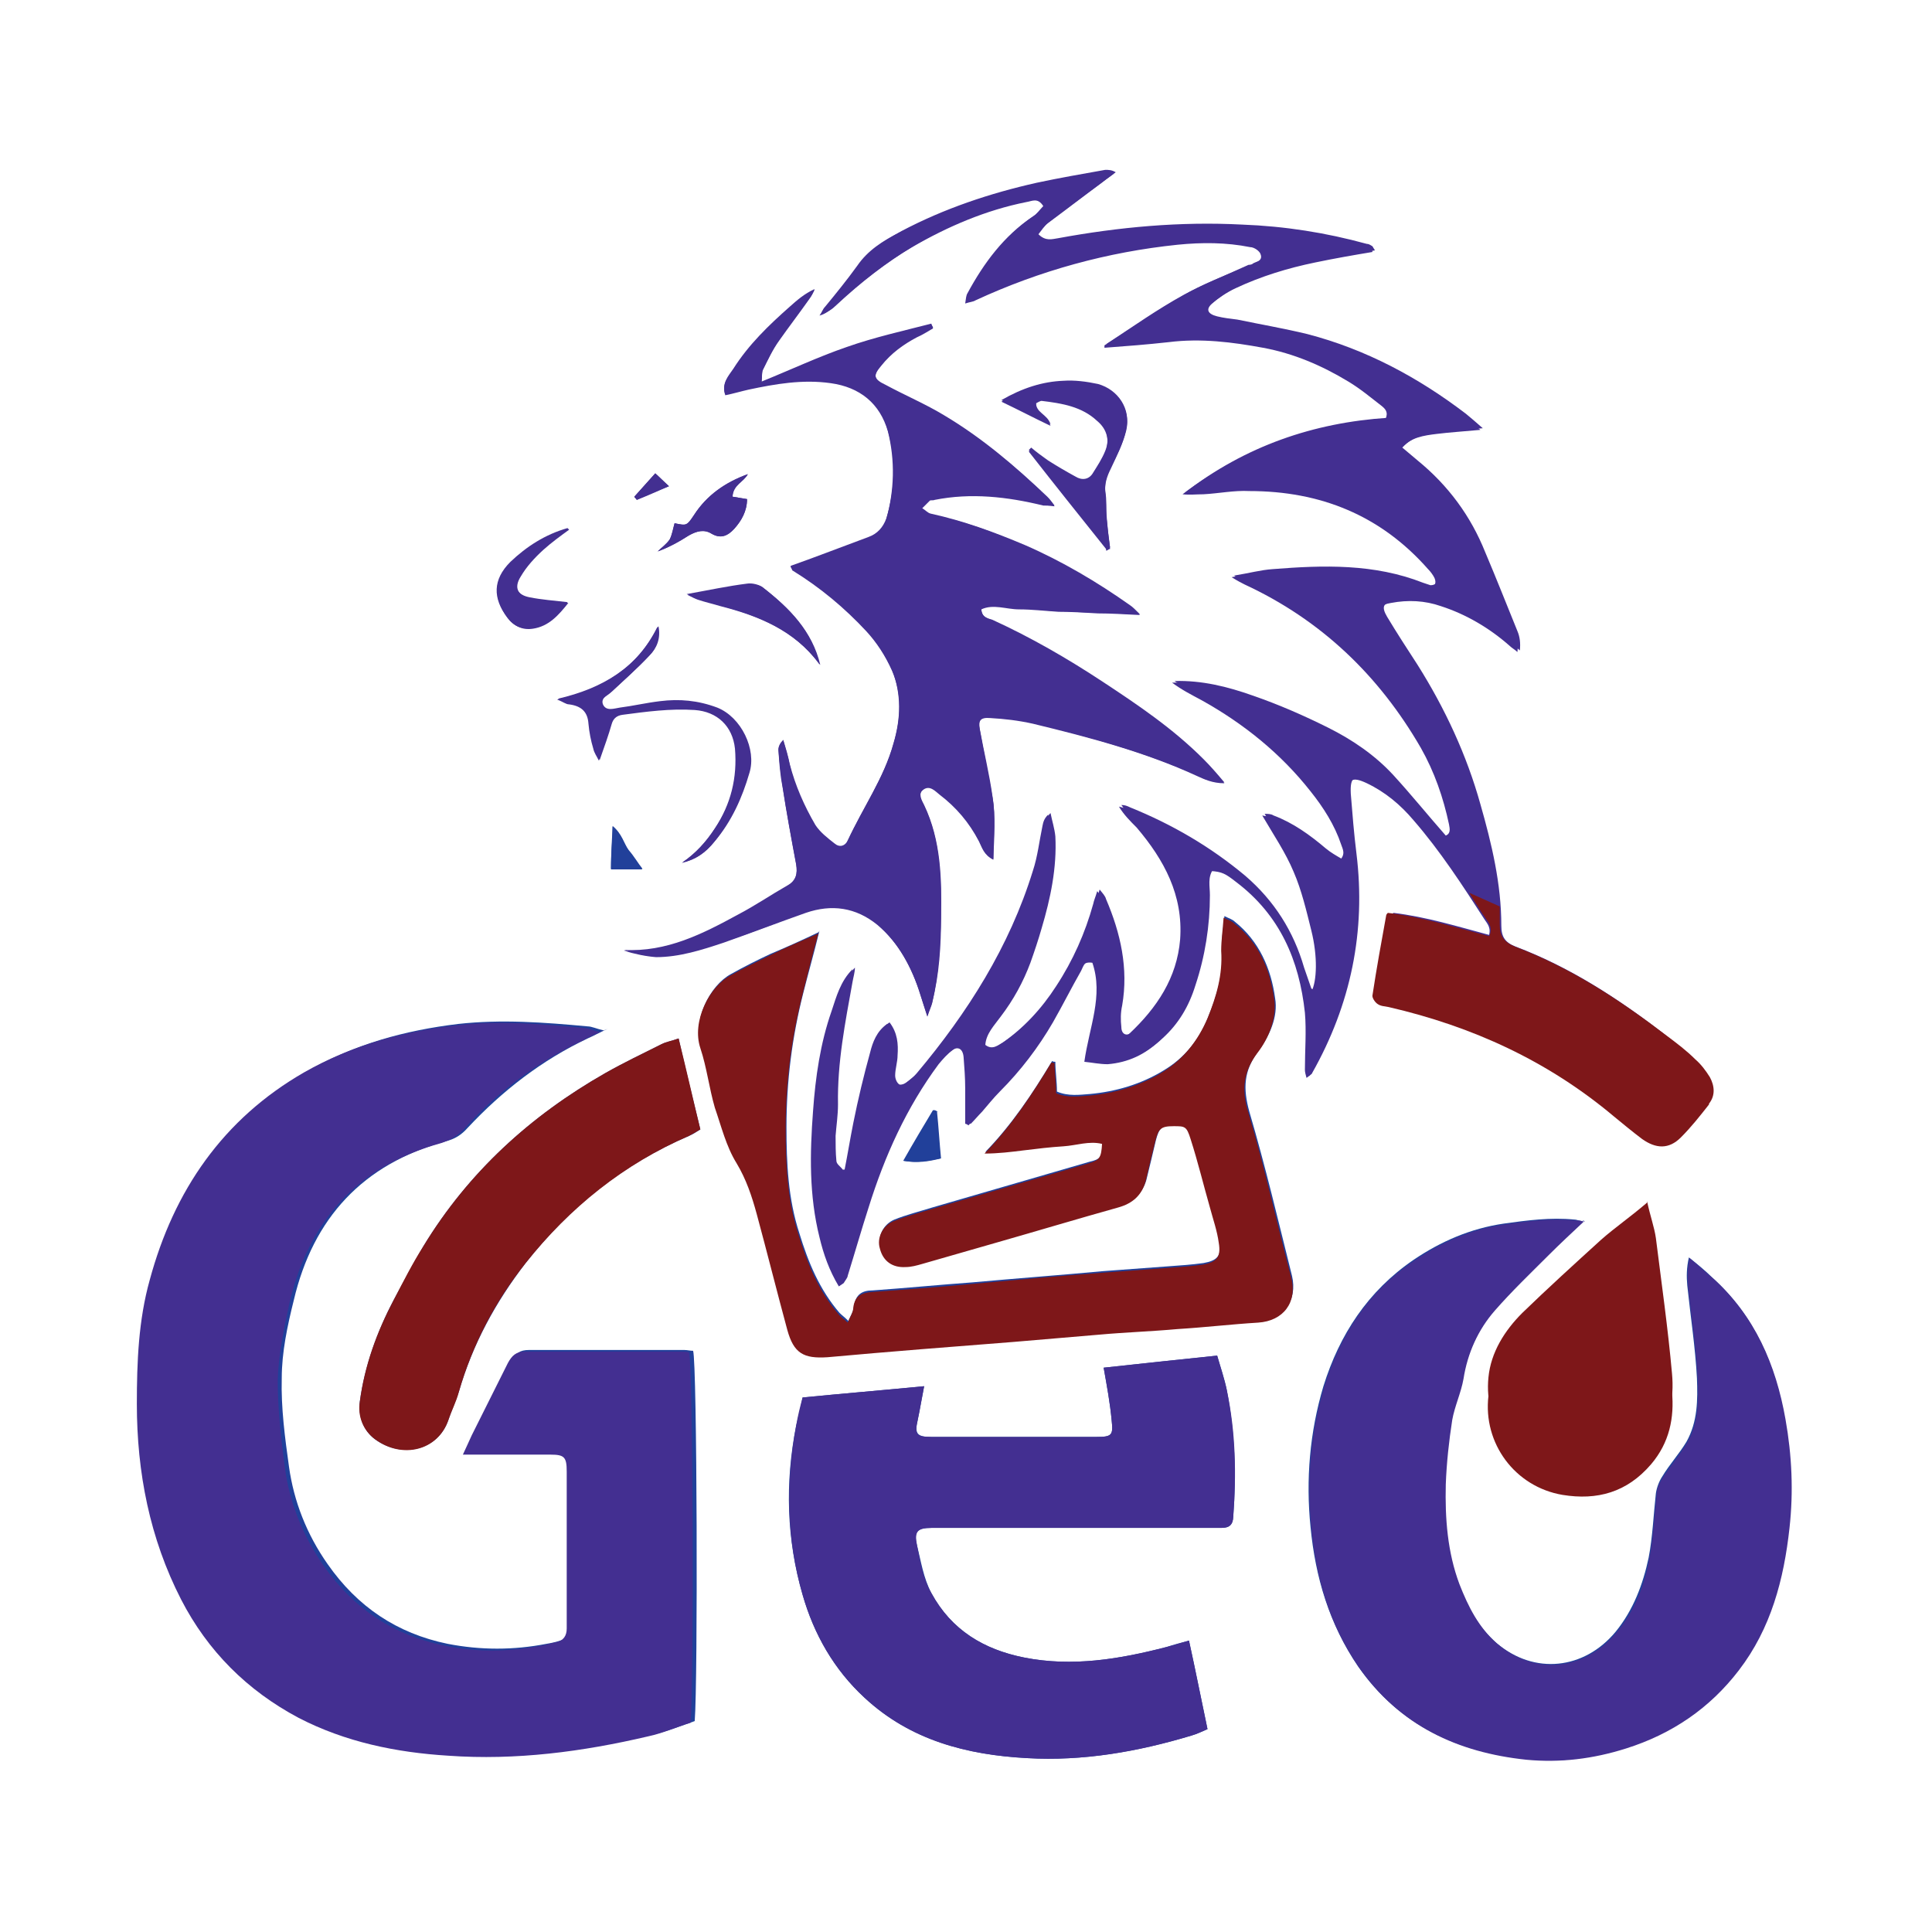 <?xml version="1.0" encoding="UTF-8"?>
<svg id="Layer_1" data-name="Layer 1" xmlns="http://www.w3.org/2000/svg" viewBox="0 0 24 24">
  <defs>
    <style>
      .cls-1 {
        fill: #21409a;
      }

      .cls-2 {
        fill: #7e1719;
      }

      .cls-3 {
        fill: #432f91;
      }
    </style>
  </defs>
  <path class="cls-1" d="M7.5,12.8c-.09-.02-.15-.05-.2-.05-.54-.05-1.07-.09-1.61-.03-.66,.08-1.28,.25-1.86,.58-1.02,.58-1.62,1.46-1.92,2.58-.14,.51-.15,1.02-.16,1.54,0,.85,.16,1.67,.55,2.43,.33,.64,.82,1.14,1.46,1.47,.58,.3,1.21,.43,1.86,.47,.84,.06,1.66-.05,2.48-.24,.18-.04,.36-.11,.53-.17,.04-.49,.03-4.45-.02-4.6-.04,0-.07-.01-.11-.01-.64,0-1.29,0-1.93,0-.11,0-.17,.04-.21,.14-.15,.3-.3,.6-.45,.9-.04,.07-.07,.15-.11,.24,.08,0,.13,0,.18,0,.3,0,.6,0,.91,0,.18,0,.2,.03,.2,.21,0,.01,0,.03,0,.04,0,.57,0,1.14,0,1.71,0,.07,0,.13,0,.2,0,.09-.04,.15-.13,.17-.06,.02-.11,.03-.17,.04-.41,.08-.82,.08-1.23,0-.63-.13-1.12-.46-1.49-.99-.26-.37-.42-.78-.48-1.21-.05-.36-.1-.73-.09-1.1,0-.32,.07-.65,.15-.97,.24-1.02,.86-1.69,1.88-1.97,.12-.03,.2-.08,.28-.17,.43-.46,.92-.84,1.49-1.11,.07-.03,.14-.07,.25-.12Z"/>
  <path class="cls-3" d="M10.45,15.96s.04-.06,.05-.09c.09-.28,.17-.56,.26-.85,.2-.64,.48-1.24,.87-1.78,.05-.07,.11-.13,.18-.18,.08-.07,.15-.04,.16,.07,.01,.13,.02,.26,.02,.39,0,.15,0,.29,0,.44,.01,0,.03,.01,.04,.02,.05-.05,.09-.1,.14-.15,.07-.08,.14-.17,.22-.25,.26-.26,.47-.54,.66-.86,.12-.21,.23-.43,.35-.64,.03-.06,.05-.14,.17-.12,.14,.41-.04,.8-.1,1.23,.1,.01,.19,.03,.29,.03,.25-.02,.47-.12,.65-.3,.19-.19,.33-.41,.41-.66,.12-.37,.18-.74,.18-1.12,0-.11-.02-.22,.04-.32,.14,.01,.18,.03,.32,.14,.54,.41,.78,.97,.85,1.62,.02,.23,0,.47,0,.71,0,.03,.01,.06,.02,.1,.03-.02,.04-.03,.04-.04,.49-.85,.68-1.75,.55-2.73-.03-.25-.05-.5-.07-.74-.01-.2,.04-.24,.23-.15,.23,.11,.42,.27,.58,.46,.33,.38,.61,.81,.88,1.23,.04,.06,.09,.11,.05,.22-.4-.11-.8-.23-1.21-.28-.01,.02-.02,.02-.02,.03-.06,.31-.12,.63-.17,.94,0,.03,.03,.08,.06,.11,.04,.02,.09,.03,.13,.04,1,.22,1.9,.64,2.69,1.3,.11,.09,.22,.18,.34,.27,.16,.12,.32,.12,.46-.02,.12-.12,.23-.25,.33-.39,.08-.1,.07-.21,.01-.32-.05-.08-.1-.15-.17-.21-.11-.1-.22-.19-.33-.27-.56-.43-1.15-.8-1.81-1.06-.13-.05-.18-.12-.18-.26,0-.52-.12-1.01-.26-1.51-.17-.62-.44-1.19-.78-1.73-.13-.2-.26-.4-.38-.6-.07-.12-.05-.17,.08-.19,.21-.04,.42-.03,.62,.04,.31,.1,.6,.27,.85,.49,.03,.03,.07,.05,.1,.08,.01-.09,0-.17-.03-.24-.13-.33-.26-.66-.4-.98-.19-.45-.46-.84-.84-1.14-.06-.05-.12-.1-.19-.16,.13-.15,.3-.17,.46-.19,.16-.02,.33-.03,.54-.05-.1-.08-.15-.13-.21-.18-.6-.45-1.24-.81-1.97-.99-.29-.07-.58-.12-.87-.18-.08-.02-.17-.02-.25-.04-.12-.03-.14-.1-.05-.17,.1-.08,.2-.15,.31-.2,.32-.15,.65-.25,.99-.32,.24-.05,.47-.09,.71-.13-.01-.03-.02-.04-.03-.05-.02-.01-.05-.02-.07-.03-.51-.14-1.03-.21-1.55-.24-.77-.04-1.53,.03-2.29,.17-.08,.01-.15,.04-.24-.05,.04-.05,.08-.1,.12-.14,.22-.17,.45-.34,.68-.51,.05-.04,.11-.08,.16-.12-.06-.03-.1-.03-.13-.03-.28,.05-.57,.1-.85,.16-.59,.13-1.15,.33-1.68,.6-.2,.1-.39,.22-.52,.41-.13,.18-.26,.34-.4,.51-.03,.03-.04,.07-.07,.11,.08-.02,.13-.07,.18-.11,.3-.28,.61-.53,.97-.74,.45-.26,.92-.46,1.42-.56,.07-.01,.14-.06,.21,.05-.04,.04-.08,.1-.13,.13-.36,.24-.61,.58-.81,.95-.02,.03-.02,.07-.03,.13,.06-.02,.1-.02,.13-.04,.8-.37,1.64-.6,2.51-.69,.3-.03,.6-.03,.9,.03,.05,0,.12,.05,.13,.09,.03,.08-.06,.1-.12,.13-.02,0-.04,.01-.06,.02-.27,.12-.55,.22-.8,.37-.33,.19-.64,.41-.96,.61,0,0,0,.02,0,.03,.27-.02,.53-.04,.8-.07,.4-.05,.79,0,1.17,.07,.38,.07,.73,.22,1.06,.42,.15,.09,.28,.2,.41,.3,.05,.04,.09,.08,.05,.17-.92,.07-1.77,.36-2.52,.93,.09,.01,.17,0,.26,0,.19-.01,.38-.05,.57-.04,.88,0,1.63,.3,2.22,.97,.03,.03,.06,.07,.08,.11,.03,.07,0,.12-.08,.11-.03,0-.06-.01-.09-.03-.6-.24-1.23-.22-1.87-.17-.14,.01-.29,.05-.48,.08,.08,.05,.12,.07,.16,.09,.95,.44,1.67,1.13,2.19,2.03,.17,.3,.28,.62,.35,.95,.01,.06,.03,.12-.07,.16-.21-.25-.42-.5-.65-.75-.23-.25-.5-.44-.81-.59-.31-.15-.62-.28-.94-.4-.31-.11-.63-.19-.97-.18,.12,.09,.24,.15,.37,.22,.52,.29,.98,.66,1.35,1.13,.16,.2,.3,.42,.38,.66,.02,.06,.06,.12-.02,.2-.06-.04-.13-.08-.2-.13-.2-.16-.41-.31-.65-.41-.03-.01-.07-.01-.11-.02,.14,.24,.29,.46,.39,.7,.1,.23,.16,.49,.22,.73,.08,.32,.07,.63,0,.76-.01,0-.03-.01-.03-.02-.03-.09-.06-.17-.09-.26-.13-.45-.37-.84-.73-1.14-.43-.36-.91-.64-1.43-.85-.03-.01-.07-.02-.11-.03,.06,.1,.14,.18,.22,.26,.34,.4,.58,.84,.54,1.39-.04,.48-.29,.85-.63,1.17-.06,.06-.13,.03-.13-.06,0-.09,0-.19,.01-.27,.08-.46-.02-.9-.2-1.32-.02-.04-.04-.07-.08-.12-.02,.07-.04,.11-.05,.16-.1,.36-.25,.7-.46,1.02-.18,.28-.41,.53-.69,.72-.06,.04-.13,.1-.22,.03,.01-.15,.11-.25,.19-.35,.16-.21,.28-.43,.37-.67,.05-.14,.1-.29,.14-.43,.11-.37,.19-.75,.17-1.14,0-.1-.04-.19-.06-.29-.05,.05-.06,.09-.07,.14-.04,.19-.06,.38-.12,.56-.29,.94-.81,1.76-1.44,2.51-.04,.05-.09,.09-.15,.13-.03,.02-.09,.04-.1,.03-.03-.03-.05-.07-.05-.11,0-.08,.02-.17,.03-.25,.01-.14,0-.28-.1-.41-.13,.09-.18,.23-.21,.35-.08,.29-.15,.58-.21,.88-.04,.2-.07,.39-.11,.59-.02,0-.03,0-.05,.01-.03-.04-.08-.07-.08-.11-.01-.1-.02-.21-.01-.31,0-.13,.03-.26,.03-.39,0-.52,.09-1.02,.18-1.52,.01-.06,.02-.12,.03-.18-.15,.15-.2,.34-.26,.52-.14,.4-.2,.82-.23,1.24-.04,.53-.05,1.05,.08,1.57,.05,.21,.12,.41,.24,.61Z"/>
  <path class="cls-1" d="M19.68,15.17c-.06,0-.09-.02-.12-.02-.3-.03-.59,.01-.88,.05-.41,.06-.78,.22-1.12,.45-.57,.39-.92,.93-1.12,1.57-.17,.57-.22,1.16-.16,1.75,.06,.62,.23,1.2,.59,1.73,.51,.73,1.23,1.06,2.08,1.15,.42,.05,.84-.01,1.24-.14,.57-.18,1.03-.5,1.4-.97,.4-.52,.57-1.13,.63-1.77,.05-.45,.03-.9-.05-1.35-.12-.68-.38-1.28-.9-1.75-.09-.09-.19-.17-.29-.25-.03,.13-.03,.24-.02,.35,.04,.38,.1,.77,.12,1.15,.01,.27,.01,.54-.13,.79-.09,.15-.21,.28-.3,.43-.04,.06-.07,.14-.08,.21-.03,.27-.04,.54-.09,.8-.07,.33-.19,.65-.41,.92-.39,.47-1.01,.54-1.48,.14-.23-.2-.37-.46-.47-.74-.15-.4-.19-.82-.17-1.24,0-.27,.04-.54,.08-.8,.03-.17,.11-.34,.14-.51,.06-.32,.19-.6,.39-.85,.21-.24,.44-.46,.67-.69,.14-.14,.28-.27,.44-.42Z"/>
  <path class="cls-1" d="M14.77,20.38c-.11,.03-.19,.05-.28,.08-.58,.15-1.17,.25-1.77,.13-.5-.1-.9-.34-1.15-.8-.1-.19-.13-.4-.18-.6-.04-.16,0-.21,.18-.21,.04,0,.08,0,.12,0,1.01,0,2.02,0,3.03,0,.15,0,.3,0,.45,0,.1,0,.14-.03,.15-.14,.04-.53,.02-1.05-.08-1.57-.03-.15-.08-.29-.12-.43-.49,.05-.95,.1-1.41,.15,.04,.23,.08,.44,.1,.66,.02,.18,0,.2-.19,.2-.68,0-1.37,0-2.05,0-.18,0-.21-.04-.17-.21,.03-.14,.05-.27,.08-.42-.51,.05-1,.09-1.51,.14-.02,.11-.05,.23-.08,.35-.14,.71-.12,1.41,.08,2.1,.14,.49,.39,.93,.77,1.28,.57,.53,1.28,.71,2.02,.75,.69,.04,1.37-.08,2.04-.28,.07-.02,.13-.05,.2-.08-.08-.38-.15-.74-.23-1.1Z"/>
  <path class="cls-1" d="M10.17,11.58c-.23,.11-.41,.19-.6,.27-.17,.08-.33,.16-.49,.25-.26,.14-.48,.57-.37,.9,.08,.24,.11,.5,.18,.74,.07,.24,.14,.49,.27,.69,.12,.2,.19,.41,.25,.63,.12,.48,.25,.96,.38,1.44,.08,.3,.2,.37,.5,.34,.77-.06,1.54-.12,2.31-.19,.35-.03,.71-.06,1.06-.09,.33-.03,.65-.04,.98-.07,.33-.03,.67-.06,1-.08,.31-.02,.48-.26,.41-.56-.17-.68-.33-1.36-.53-2.04-.08-.29-.07-.51,.11-.75,.14-.19,.25-.43,.21-.66-.05-.37-.2-.71-.5-.95-.03-.03-.07-.04-.13-.07-.01,.15-.04,.29-.03,.41,.02,.3-.06,.57-.17,.84-.11,.28-.29,.51-.56,.67-.28,.17-.59,.26-.91,.29-.13,.01-.27,.03-.41-.03,0-.13-.02-.25-.02-.37-.01,0-.03,0-.04-.01-.24,.4-.5,.79-.83,1.13,.17,0,.33-.02,.49-.04,.16-.02,.33-.04,.49-.05,.16,0,.32-.07,.48-.03,0,.18-.03,.21-.16,.24-.65,.19-1.31,.38-1.96,.57-.16,.05-.32,.09-.47,.15-.14,.06-.21,.21-.17,.34,.05,.15,.17,.24,.32,.23,.07,0,.14-.02,.21-.04,.32-.09,.63-.18,.94-.27,.5-.14,.99-.29,1.49-.43,.17-.05,.29-.15,.34-.32,.04-.16,.08-.33,.12-.5,.04-.15,.07-.18,.23-.19,.13,0,.16,0,.21,.16,.09,.28,.16,.57,.24,.85,.04,.15,.08,.29,.11,.44,.03,.18-.03,.24-.2,.27-.14,.02-.29,.03-.43,.04-.27,.02-.54,.04-.81,.06-.54,.05-1.08,.09-1.63,.14-.41,.03-.82,.07-1.24,.1-.13,0-.21,.05-.23,.19,0,.06-.04,.11-.07,.19-.05-.05-.08-.07-.11-.1-.25-.29-.39-.63-.5-.99-.14-.43-.16-.87-.16-1.32,0-.57,.07-1.12,.21-1.67,.06-.24,.13-.48,.2-.77Z"/>
  <path class="cls-3" d="M12.34,10.67c0-.27,.03-.52-.01-.76-.05-.28-.11-.57-.16-.85-.02-.11,.01-.15,.13-.14,.18,.01,.35,.03,.53,.07,.7,.17,1.39,.35,2.04,.65,.09,.04,.19,.09,.34,.09-.1-.11-.17-.2-.26-.29-.37-.37-.81-.67-1.25-.96-.44-.29-.89-.55-1.37-.77-.05-.03-.13-.03-.14-.14,.15-.07,.31,0,.47,0,.16,0,.33,.02,.49,.03,.16,0,.33,.01,.49,.02,.16,0,.32,.01,.52,.02-.06-.06-.09-.09-.12-.11-.41-.29-.85-.55-1.31-.75-.38-.17-.77-.31-1.17-.39-.04,0-.07-.04-.11-.07,.03-.03,.07-.07,.1-.1,.01-.01,.04,0,.06-.01,.45-.09,.9-.04,1.35,.07,.03,0,.07,0,.14,.01-.04-.06-.06-.09-.09-.11-.39-.38-.81-.73-1.28-1.01-.24-.14-.49-.25-.73-.38-.15-.08-.16-.12-.05-.25,.12-.15,.27-.26,.44-.35,.07-.03,.13-.07,.2-.11,0-.02-.01-.03-.02-.05-.35,.1-.71,.18-1.05,.29-.35,.12-.69,.28-1.06,.43,.01-.08,0-.13,.02-.16,.06-.12,.12-.25,.2-.36,.12-.17,.25-.34,.37-.51,.03-.04,.05-.08,.07-.12-.12,.06-.22,.14-.31,.22-.26,.24-.51,.48-.7,.77-.06,.09-.15,.18-.1,.32,.1-.02,.2-.05,.29-.07,.33-.07,.67-.13,1.02-.08,.36,.05,.61,.25,.71,.6,.09,.36,.08,.73-.02,1.09-.03,.12-.11,.19-.22,.23-.16,.06-.32,.12-.48,.18-.16,.06-.32,.12-.49,.18,.02,.03,.02,.05,.03,.05,.34,.21,.64,.46,.91,.75,.13,.14,.24,.31,.32,.49,.13,.29,.11,.6,.02,.91-.12,.43-.39,.8-.57,1.21-.03,.08-.1,.09-.16,.04-.09-.07-.18-.14-.24-.23-.14-.23-.26-.49-.32-.76-.02-.1-.05-.2-.08-.3-.04,.04-.06,.08-.06,.12,.01,.15,.02,.3,.05,.45,.05,.32,.11,.65,.17,.97,.02,.12,0,.2-.11,.27-.2,.12-.4,.25-.61,.36-.44,.24-.89,.47-1.42,.44,.13,.04,.27,.07,.4,.08,.29,0,.57-.09,.84-.18,.34-.12,.68-.25,1.02-.37,.32-.11,.62-.07,.89,.15,.27,.23,.43,.53,.53,.86,.03,.08,.05,.16,.09,.28,.03-.09,.05-.13,.06-.17,.08-.35,.1-.7,.11-1.06,0-.47,0-.95-.21-1.39-.03-.06-.09-.14-.01-.2,.08-.06,.15,.02,.2,.06,.21,.16,.37,.35,.49,.58,.04,.08,.06,.17,.18,.23Z"/>
  <path class="cls-1" d="M8.43,12.9c-.08,.03-.15,.04-.21,.07-.24,.12-.47,.23-.7,.36-.93,.53-1.7,1.23-2.26,2.15-.13,.22-.25,.45-.37,.67-.21,.4-.36,.82-.42,1.26-.02,.18,.04,.36,.19,.47,.33,.24,.78,.14,.91-.24,.04-.12,.09-.23,.13-.35,.17-.59,.46-1.12,.83-1.6,.54-.69,1.21-1.23,2.03-1.58,.05-.02,.09-.05,.14-.08-.09-.37-.18-.73-.27-1.13Z"/>
  <path class="cls-2" d="M20.46,14.94c-.21,.18-.4,.31-.57,.46-.33,.3-.66,.6-.98,.91-.22,.22-.39,.49-.42,.8-.06,.59,.33,1.13,.92,1.23,.42,.07,.8-.03,1.1-.38,.23-.27,.29-.58,.26-.9-.05-.56-.13-1.12-.2-1.68-.02-.14-.07-.27-.11-.46Z"/>
  <path class="cls-3" d="M13.74,6.82s.03-.02,.05-.02c-.02-.12-.03-.23-.04-.35-.01-.12,0-.24-.02-.35-.01-.11,.02-.2,.07-.3,.08-.15,.16-.31,.19-.47,.06-.25-.1-.49-.35-.56-.14-.03-.29-.05-.43-.04-.26,.01-.51,.09-.77,.24,.22,.11,.4,.2,.61,.3-.04-.13-.19-.14-.18-.28,.02-.01,.05-.03,.07-.03,.25,.03,.49,.07,.69,.25,.12,.11,.16,.24,.1,.39-.04,.1-.1,.19-.15,.27-.05,.09-.14,.1-.22,.05-.11-.06-.23-.13-.34-.2-.07-.05-.14-.1-.21-.16-.01,.01-.02,.02-.03,.03,.32,.4,.64,.8,.96,1.21Z"/>
  <path class="cls-3" d="M8.17,7.79c-.25,.5-.68,.76-1.24,.89,.08,.03,.12,.06,.15,.06,.14,.02,.22,.09,.24,.24,.01,.1,.04,.21,.06,.31,.01,.05,.04,.09,.07,.15,.06-.17,.11-.31,.15-.45,.02-.07,.07-.11,.14-.12,.3-.04,.6-.09,.9-.06,.29,.02,.48,.2,.5,.48,.03,.36-.05,.69-.25,.99-.11,.17-.24,.32-.41,.43,.17-.03,.29-.13,.4-.26,.21-.25,.34-.54,.43-.85,.09-.29-.1-.69-.4-.81-.24-.09-.47-.11-.71-.08-.17,.02-.34,.06-.5,.08-.07,.01-.17,.05-.21-.04-.03-.08,.06-.12,.11-.16,.16-.15,.32-.29,.47-.45,.09-.09,.14-.21,.11-.36Z"/>
  <path class="cls-3" d="M10.18,8.25c-.1-.42-.38-.7-.7-.95-.05-.04-.14-.06-.2-.05-.24,.03-.47,.08-.75,.13,.07,.03,.1,.05,.13,.06,.09,.03,.19,.05,.28,.08,.48,.13,.92,.3,1.23,.72Z"/>
  <path class="cls-3" d="M7.06,6.57c-.28,.08-.51,.22-.71,.42-.22,.22-.22,.45-.04,.69,.08,.1,.18,.15,.31,.13,.2-.03,.32-.17,.44-.32-.17-.02-.32-.03-.47-.06-.16-.03-.21-.13-.12-.27,.07-.12,.17-.23,.28-.33,.1-.09,.21-.17,.32-.25Z"/>
  <path class="cls-3" d="M9.29,5.89c-.27,.1-.51,.26-.67,.51-.09,.13-.09,.13-.24,.1-.02,.07-.03,.14-.06,.2-.04,.06-.1,.1-.15,.15,.14-.05,.27-.12,.39-.2,.09-.05,.18-.08,.28-.02,.12,.07,.2,.02,.28-.06,.09-.1,.16-.22,.16-.37-.06-.01-.12-.02-.18-.03,0-.15,.13-.18,.19-.28Z"/>
  <path class="cls-1" d="M11.64,13.81s-.03-.01-.05-.02c-.12,.2-.24,.4-.37,.63,.17,.03,.31,0,.46-.03-.02-.2-.03-.39-.05-.58Z"/>
  <path class="cls-1" d="M7.59,10.79h.39c-.05-.06-.1-.15-.17-.23-.06-.08-.08-.2-.2-.3,0,.2-.02,.35-.02,.52Z"/>
  <path class="cls-3" d="M8.31,6.04c-.06-.06-.11-.1-.17-.16-.08,.09-.17,.19-.26,.29,0,.01,.02,.02,.03,.04,.13-.06,.27-.12,.4-.17Z"/>
  <path class="cls-3" d="M7.5,12.8c-.11,.05-.18,.08-.25,.12-.57,.27-1.07,.64-1.49,1.11-.08,.08-.16,.13-.28,.17-1.02,.28-1.64,.95-1.88,1.97-.07,.32-.14,.65-.15,.97,0,.36,.04,.73,.09,1.1,.06,.44,.23,.85,.48,1.21,.37,.53,.86,.86,1.49,.99,.41,.09,.82,.08,1.23,0,.06-.01,.11-.03,.17-.04,.09-.02,.13-.08,.13-.17,0-.07,0-.13,0-.2,0-.57,0-1.14,0-1.71,0-.01,0-.03,0-.04,0-.18-.03-.21-.2-.21-.3,0-.6,0-.91,0-.05,0-.1,0-.18,0,.04-.09,.08-.17,.11-.24,.15-.3,.3-.6,.45-.9,.05-.09,.1-.14,.21-.14,.64,0,1.29,0,1.93,0,.04,0,.08,0,.11,.01,.05,.15,.06,4.11,.02,4.6-.17,.05-.34,.13-.53,.17-.81,.19-1.64,.3-2.48,.24-.65-.04-1.28-.17-1.86-.47-.64-.34-1.13-.83-1.46-1.47-.39-.76-.55-1.58-.55-2.43,0-.52,.02-1.04,.16-1.54,.3-1.11,.91-2,1.92-2.58,.58-.33,1.2-.5,1.86-.58,.54-.07,1.07-.02,1.61,.03,.06,0,.11,.03,.2,.05Z"/>
  <path class="cls-3" d="M10.45,15.96c-.12-.21-.19-.4-.24-.61-.12-.52-.12-1.04-.08-1.57,.03-.42,.09-.84,.23-1.24,.06-.18,.12-.37,.26-.52,0,.06-.02,.12-.03,.18-.09,.5-.19,1-.18,1.52,0,.13-.02,.26-.03,.39,0,.1,0,.21,.01,.31,0,.04,.05,.07,.08,.11,.02,0,.03,0,.05-.01,.03-.2,.06-.4,.11-.59,.06-.29,.13-.59,.21-.88,.04-.13,.08-.26,.21-.35,.1,.13,.11,.27,.1,.41,0,.08-.03,.17-.03,.25,0,.04,.02,.09,.05,.11,.01,.01,.07,0,.1-.03,.05-.04,.1-.08,.15-.13,.63-.75,1.15-1.57,1.44-2.51,.06-.18,.08-.37,.12-.56,0-.04,.02-.09,.07-.14,.02,.1,.05,.19,.06,.29,.02,.39-.06,.77-.17,1.14-.04,.14-.09,.29-.14,.43-.09,.24-.21,.46-.37,.67-.08,.11-.18,.21-.19,.35,.09,.07,.16,0,.22-.03,.28-.19,.51-.43,.69-.72,.2-.32,.36-.66,.46-1.02,.01-.04,.03-.09,.05-.16,.04,.05,.07,.08,.08,.12,.18,.42,.28,.86,.2,1.32-.02,.09-.02,.18-.01,.27,0,.09,.07,.12,.13,.06,.34-.32,.59-.69,.63-1.17,.04-.55-.19-.99-.54-1.39-.07-.08-.15-.16-.22-.26,.04,0,.07,.01,.11,.03,.52,.21,1,.49,1.43,.85,.36,.31,.6,.69,.73,1.14,.03,.09,.06,.17,.09,.26,0,0,.02,.01,.03,.02,.08-.12,.09-.44,0-.76-.06-.25-.12-.5-.22-.73-.1-.24-.25-.46-.39-.7,.04,0,.08,0,.11,.02,.24,.09,.45,.24,.65,.41,.06,.05,.13,.09,.2,.13,.08-.08,.04-.14,.02-.2-.08-.25-.22-.46-.38-.66-.37-.47-.83-.84-1.35-1.13-.12-.07-.25-.14-.37-.22,.34-.01,.66,.07,.97,.18,.32,.11,.64,.25,.94,.4,.3,.15,.58,.34,.81,.59,.22,.24,.43,.5,.65,.75,.1-.04,.08-.11,.07-.16-.07-.34-.18-.66-.35-.95-.52-.9-1.24-1.59-2.19-2.03-.04-.02-.08-.04-.16-.09,.19-.03,.33-.07,.48-.08,.63-.05,1.26-.07,1.87,.17,.03,.01,.06,.02,.09,.03,.07,0,.11-.05,.08-.11-.02-.04-.05-.08-.08-.11-.59-.67-1.34-.96-2.22-.97-.19,0-.38,.03-.57,.04-.08,0-.17,.01-.26,0,.75-.58,1.6-.87,2.52-.93,.05-.09,0-.13-.05-.17-.14-.1-.27-.21-.41-.3-.33-.2-.68-.34-1.06-.42-.39-.08-.78-.12-1.17-.07-.27,.03-.53,.05-.8,.07,0-.01,0-.03,0-.03,.32-.21,.63-.43,.96-.61,.26-.14,.54-.25,.8-.37,.02,0,.04,0,.06-.02,.06-.03,.15-.04,.12-.13-.01-.04-.08-.08-.13-.09-.3-.06-.6-.06-.9-.03-.88,.09-1.71,.32-2.51,.69-.03,.02-.07,.02-.13,.04,.01-.06,.02-.1,.03-.13,.2-.37,.45-.71,.81-.95,.05-.03,.09-.09,.13-.13-.07-.11-.14-.06-.21-.05-.51,.1-.98,.3-1.42,.56-.35,.21-.67,.46-.97,.74-.05,.05-.11,.09-.18,.11,.02-.04,.04-.07,.07-.11,.13-.17,.27-.34,.4-.51,.14-.19,.32-.3,.52-.41,.53-.28,1.1-.47,1.68-.6,.28-.06,.57-.11,.85-.16,.04,0,.08,0,.13,.03-.05,.04-.11,.08-.16,.12-.23,.17-.45,.34-.68,.51-.05,.04-.08,.09-.12,.14,.09,.09,.17,.06,.24,.05,.76-.14,1.52-.21,2.29-.17,.53,.02,1.04,.1,1.55,.24,.03,0,.05,.02,.07,.03,0,0,.01,.02,.03,.05-.24,.05-.48,.09-.71,.13-.34,.07-.68,.16-.99,.32-.11,.05-.22,.12-.31,.2-.1,.08-.07,.14,.05,.17,.08,.02,.17,.03,.25,.04,.29,.06,.58,.11,.87,.18,.73,.19,1.38,.54,1.97,.99,.06,.05,.12,.1,.21,.18-.21,.02-.38,.02-.54,.05-.16,.02-.32,.04-.46,.19,.07,.06,.13,.11,.19,.16,.38,.31,.66,.69,.84,1.14,.14,.33,.27,.66,.4,.98,.03,.07,.04,.15,.03,.24-.03-.03-.07-.05-.1-.08-.25-.22-.53-.38-.85-.49-.2-.07-.41-.08-.62-.04-.13,.02-.15,.07-.08,.19,.12,.2,.25,.4,.38,.6,.34,.54,.61,1.12,.78,1.73,.14,.49,.26,.99,.26,1.51,0,.14,.05,.21,.18,.26,.66,.25,1.25,.63,1.81,1.06,.11,.09,.23,.18,.33,.27,.07,.06,.12,.14,.17,.21,.06,.1,.06,.22-.01,.32-.1,.13-.21,.27-.33,.39-.14,.14-.3,.14-.46,.02-.12-.09-.23-.18-.34-.27-.79-.66-1.69-1.07-2.69-1.3-.04,0-.1-.01-.13-.04-.03-.02-.06-.07-.06-.11,.05-.32,.11-.63,.17-.94,0,0,0-.01,.02-.03,.41,.05,.8,.17,1.21,.28,.05-.1-.01-.16-.05-.22-.28-.42-.55-.85-.88-1.23-.17-.19-.35-.35-.58-.46-.19-.09-.24-.06-.23,.15,.02,.25,.04,.5,.07,.74,.12,.97-.07,1.88-.55,2.73,0,.01-.02,.02-.04,.04,0-.04-.02-.07-.02-.1,0-.24,.01-.47,0-.71-.07-.65-.31-1.22-.85-1.62-.14-.11-.18-.12-.32-.14-.07,.1-.04,.21-.04,.32,0,.38-.06,.76-.18,1.12-.08,.26-.21,.48-.41,.66-.18,.17-.4,.28-.65,.3-.09,0-.19-.02-.29-.03,.06-.43,.24-.82,.1-1.23-.12-.03-.14,.06-.17,.12-.12,.21-.23,.43-.35,.64-.18,.31-.4,.6-.66,.86-.08,.08-.15,.17-.22,.25-.05,.05-.09,.1-.14,.15-.01,0-.03-.01-.04-.02,0-.15,0-.3,0-.44,0-.13,0-.26-.02-.39-.01-.11-.07-.14-.16-.07-.07,.05-.13,.12-.18,.18-.4,.54-.67,1.14-.87,1.78-.09,.28-.17,.56-.26,.85,0,.02-.02,.04-.05,.09Z"/>
  <path class="cls-2" d="M21.23,13.72c-.11,.14-.22,.28-.35,.41-.15,.15-.31,.14-.48,.02-.12-.09-.24-.19-.35-.28-.82-.69-1.76-1.12-2.8-1.36-.05-.01-.1-.01-.14-.04-.03-.02-.07-.08-.06-.11,.05-.33,.11-.66,.17-.99,0,0,0-.01,.02-.03,.42,.05,.84,.18,1.26,.29,.05-.11-.01-.17-.05-.23-.07-.1-.13-.2-.2-.31l.38,.17c0,.07,0,.15,0,.22,0,.15,.05,.22,.19,.28,.69,.26,1.3,.66,1.89,1.11,.12,.09,.24,.18,.35,.29,.07,.06,.13,.14,.18,.22,.06,.11,.07,.23-.01,.33Z"/>
  <path class="cls-3" d="M19.68,15.17c-.16,.15-.3,.28-.44,.42-.23,.23-.46,.45-.67,.69-.21,.24-.34,.53-.39,.85-.03,.17-.11,.34-.14,.51-.04,.26-.07,.53-.08,.8-.01,.42,.02,.84,.17,1.24,.11,.28,.24,.54,.47,.74,.47,.4,1.09,.33,1.48-.14,.23-.27,.35-.59,.41-.92,.05-.26,.06-.53,.09-.8,0-.07,.04-.15,.08-.21,.1-.15,.21-.28,.3-.43,.14-.24,.14-.52,.13-.79-.02-.39-.08-.77-.12-1.15-.01-.11-.01-.22,.02-.35,.1,.08,.19,.17,.29,.25,.52,.47,.78,1.07,.9,1.75,.08,.45,.1,.9,.05,1.35-.07,.64-.23,1.25-.63,1.77-.36,.47-.83,.79-1.4,.97-.41,.13-.82,.18-1.24,.14-.85-.09-1.57-.42-2.08-1.15-.36-.52-.53-1.1-.59-1.73-.06-.59-.01-1.18,.16-1.75,.2-.65,.55-1.19,1.12-1.57,.34-.23,.71-.39,1.12-.45,.29-.04,.58-.08,.88-.05,.03,0,.06,0,.12,.02Z"/>
  <path class="cls-3" d="M14.77,20.38c.08,.37,.15,.72,.23,1.1-.07,.03-.13,.06-.2,.08-.66,.2-1.34,.32-2.04,.28-.75-.04-1.45-.22-2.02-.75-.38-.35-.63-.79-.77-1.28-.2-.69-.21-1.39-.08-2.1,.02-.12,.05-.24,.08-.35,.51-.05,.99-.09,1.51-.14-.03,.15-.05,.28-.08,.42-.04,.18-.02,.21,.17,.21,.68,0,1.37,0,2.05,0,.19,0,.21-.02,.19-.2-.02-.22-.06-.44-.1-.66,.46-.05,.92-.1,1.41-.15,.04,.14,.09,.29,.12,.43,.11,.52,.12,1.04,.08,1.57,0,.1-.05,.14-.15,.14-.15,0-.3,0-.45,0-1.01,0-2.02,0-3.03,0-.04,0-.08,0-.12,0-.18,0-.21,.05-.18,.21,.04,.2,.07,.41,.18,.6,.25,.46,.65,.7,1.15,.8,.6,.12,1.19,.02,1.77-.13,.09-.02,.17-.05,.28-.08Z"/>
  <path class="cls-2" d="M10.17,11.58c-.08,.29-.14,.53-.2,.77-.14,.55-.21,1.1-.21,1.67,0,.45,.02,.89,.16,1.32,.11,.36,.25,.7,.5,.99,.02,.03,.06,.05,.11,.1,.03-.07,.07-.13,.07-.19,.02-.14,.1-.18,.23-.19,.41-.03,.82-.06,1.24-.1,.54-.05,1.08-.1,1.63-.14,.27-.02,.54-.04,.81-.06,.14-.01,.29-.02,.43-.04,.17-.03,.23-.09,.2-.27-.02-.15-.07-.29-.11-.44-.08-.28-.15-.57-.24-.85-.05-.16-.07-.16-.21-.16-.16,0-.19,.03-.23,.19-.04,.16-.08,.33-.12,.5-.05,.17-.16,.27-.34,.32-.5,.14-1,.29-1.49,.43-.31,.09-.63,.18-.94,.27-.07,.02-.14,.04-.21,.04-.16,.01-.28-.07-.32-.23-.04-.13,.03-.28,.17-.34,.15-.06,.31-.1,.47-.15,.65-.19,1.31-.38,1.96-.57,.13-.04,.15-.07,.16-.24-.16-.04-.32,.02-.48,.03-.16,.01-.33,.03-.49,.05-.16,.02-.32,.04-.49,.04,.33-.34,.59-.73,.83-1.13,.01,0,.03,0,.04,.01,0,.12,.02,.24,.02,.37,.13,.06,.28,.04,.41,.03,.32-.03,.63-.12,.91-.29,.26-.16,.44-.39,.56-.67,.11-.27,.19-.54,.17-.84,0-.13,.02-.26,.03-.41,.06,.03,.1,.04,.13,.07,.31,.24,.45,.58,.5,.95,.03,.23-.07,.48-.21,.66-.18,.24-.2,.46-.11,.75,.2,.67,.35,1.36,.53,2.04,.08,.31-.1,.54-.41,.56-.33,.02-.67,.06-1,.08-.33,.03-.65,.04-.98,.07-.35,.03-.71,.06-1.06,.09-.77,.06-1.54,.12-2.31,.19-.3,.02-.42-.05-.5-.34-.13-.48-.25-.96-.38-1.44-.06-.22-.13-.43-.25-.63-.13-.21-.19-.46-.27-.69-.07-.24-.1-.5-.18-.74-.11-.33,.11-.76,.37-.9,.16-.09,.33-.17,.49-.25,.18-.09,.37-.17,.6-.27Z"/>
  <path class="cls-3" d="M12.34,10.67c-.12-.06-.14-.16-.18-.23-.12-.23-.28-.43-.49-.58-.06-.04-.12-.13-.2-.06-.07,.06-.02,.14,.01,.2,.21,.44,.22,.92,.21,1.39,0,.35-.02,.71-.11,1.06-.01,.04-.03,.08-.06,.17-.04-.12-.07-.2-.09-.28-.11-.33-.27-.63-.53-.86-.26-.23-.57-.26-.89-.15-.34,.12-.67,.26-1.02,.37-.27,.09-.55,.18-.84,.18-.13,0-.27-.04-.4-.08,.53,.03,.98-.2,1.42-.44,.21-.11,.4-.24,.61-.36,.11-.06,.13-.15,.11-.27-.06-.32-.12-.64-.17-.97-.02-.15-.04-.3-.05-.45,0-.04,.02-.08,.06-.12,.03,.1,.06,.2,.08,.3,.07,.27,.18,.52,.32,.76,.06,.09,.15,.16,.24,.23,.06,.05,.13,.03,.16-.04,.19-.4,.45-.77,.57-1.21,.09-.3,.1-.61-.02-.91-.08-.18-.19-.35-.32-.49-.26-.29-.57-.54-.91-.75,0,0-.01-.02-.03-.05,.17-.06,.33-.12,.49-.18,.16-.06,.32-.12,.48-.18,.11-.04,.18-.12,.22-.23,.11-.36,.12-.73,.02-1.09-.09-.35-.35-.55-.71-.6-.34-.05-.68,0-1.02,.08-.1,.02-.19,.04-.29,.07-.05-.14,.04-.23,.1-.32,.19-.3,.44-.54,.7-.77,.09-.08,.18-.16,.31-.22-.02,.04-.04,.09-.07,.12-.12,.17-.26,.33-.37,.51-.08,.11-.14,.24-.2,.36-.02,.04-.01,.08-.02,.16,.37-.15,.71-.31,1.06-.43,.34-.12,.7-.2,1.05-.29,0,.02,.01,.03,.02,.05-.07,.04-.13,.08-.2,.11-.17,.09-.32,.2-.44,.35-.11,.13-.1,.18,.05,.25,.24,.13,.5,.24,.73,.38,.47,.28,.88,.63,1.28,1.01,.03,.03,.05,.06,.09,.11-.07,0-.1,0-.14-.01-.44-.11-.89-.16-1.35-.07-.02,0-.04,0-.06,.01-.04,.03-.07,.06-.1,.1,.04,.02,.07,.06,.11,.07,.41,.09,.79,.23,1.17,.39,.46,.2,.9,.46,1.31,.75,.03,.02,.06,.05,.12,.11-.2,0-.36-.02-.52-.02-.16,0-.33-.01-.49-.02-.16,0-.33-.03-.49-.03-.16,0-.32-.07-.47,0,0,.11,.08,.12,.14,.14,.48,.22,.93,.48,1.37,.77,.44,.29,.87,.58,1.25,.96,.08,.08,.16,.17,.26,.29-.15,0-.25-.04-.34-.09-.66-.29-1.35-.48-2.04-.65-.17-.04-.35-.06-.53-.07-.12,0-.15,.03-.13,.14,.05,.28,.12,.56,.16,.85,.04,.24,.02,.49,.01,.76Z"/>
  <path class="cls-2" d="M8.43,12.9c.1,.4,.18,.76,.27,1.13-.05,.03-.1,.06-.14,.08-.81,.35-1.48,.89-2.03,1.58-.38,.48-.66,1.01-.83,1.6-.03,.12-.09,.23-.13,.35-.13,.38-.57,.49-.91,.24-.15-.11-.22-.29-.19-.47,.06-.45,.21-.86,.42-1.26,.12-.23,.23-.45,.37-.67,.56-.92,1.33-1.62,2.26-2.15,.23-.13,.46-.24,.7-.36,.06-.03,.13-.04,.21-.07Z"/>
  <path class="cls-2" d="M20.46,15.15c.05,.19,.1,.32,.11,.46,.07,.56,.15,1.12,.2,1.68,.03,.32-.03,.63-.26,.9-.3,.35-.67,.45-1.1,.38-.59-.1-.99-.64-.92-1.23,.03-.32,.2-.58,.42-.8,.32-.31,.65-.61,.98-.91,.17-.15,.35-.29,.57-.46Z"/>
  <path class="cls-3" d="M13.74,6.82c-.32-.4-.64-.8-.96-1.21,.01-.01,.02-.02,.03-.03,.07,.05,.13,.11,.21,.16,.11,.07,.22,.14,.34,.2,.09,.05,.17,.03,.22-.05,.06-.09,.11-.18,.15-.27,.06-.15,.02-.29-.1-.39-.19-.18-.44-.22-.69-.25-.02,0-.05,.02-.07,.03-.02,.14,.14,.15,.18,.28-.21-.1-.4-.2-.61-.3,.26-.16,.5-.23,.77-.24,.14,0,.29,0,.43,.04,.25,.06,.41,.31,.35,.56-.04,.16-.12,.32-.19,.47-.05,.1-.08,.19-.07,.3,.01,.12,0,.24,.02,.35,.01,.12,.03,.23,.04,.35-.02,0-.03,.02-.05,.02Z"/>
  <path class="cls-3" d="M8.17,7.79c.03,.15-.02,.27-.11,.36-.15,.16-.31,.3-.47,.45-.05,.05-.15,.08-.11,.16,.04,.09,.14,.05,.21,.04,.17-.02,.34-.06,.5-.08,.24-.03,.48-.01,.71,.08,.3,.12,.49,.52,.4,.81-.09,.31-.23,.6-.43,.85-.1,.13-.23,.22-.4,.26,.17-.12,.3-.26,.41-.43,.2-.3,.28-.63,.25-.99-.03-.28-.22-.46-.5-.48-.3-.02-.6,.02-.9,.06-.07,.01-.12,.05-.14,.12-.05,.14-.1,.28-.15,.45-.03-.06-.06-.1-.07-.15-.03-.1-.05-.2-.06-.31-.01-.15-.09-.22-.24-.24-.04,0-.07-.03-.15-.06,.57-.13,.99-.39,1.24-.89Z"/>
  <path class="cls-3" d="M10.18,8.25c-.31-.42-.76-.6-1.23-.72-.1-.03-.19-.05-.28-.08-.03-.01-.07-.03-.13-.06,.28-.05,.51-.1,.75-.13,.07,0,.15,0,.2,.05,.32,.25,.6,.53,.7,.95Z"/>
  <path class="cls-3" d="M7.06,6.57c-.11,.08-.22,.16-.32,.25-.1,.1-.2,.21-.28,.33-.09,.14-.04,.24,.12,.27,.15,.03,.3,.04,.47,.06-.12,.15-.23,.29-.44,.32-.13,.02-.23-.02-.31-.13-.18-.24-.18-.47,.04-.69,.2-.19,.43-.34,.71-.42Z"/>
  <path class="cls-3" d="M9.29,5.89c-.05,.1-.18,.13-.19,.28,.06,.01,.12,.02,.18,.03,0,.15-.07,.27-.16,.37-.07,.08-.16,.13-.28,.06-.09-.06-.19-.03-.28,.02-.12,.07-.25,.15-.39,.2,.05-.05,.11-.09,.15-.15,.03-.06,.04-.13,.06-.2,.15,.03,.15,.04,.24-.1,.16-.25,.39-.41,.67-.51Z"/>
  <path class="cls-1" d="M11.64,13.81c.02,.19,.03,.38,.05,.58-.16,.04-.29,.06-.46,.03,.13-.22,.25-.42,.37-.63,.02,0,.03,.01,.05,.02Z"/>
  <path class="cls-1" d="M7.59,10.79c0-.18,.01-.33,.02-.52,.12,.1,.14,.22,.2,.3,.06,.08,.12,.17,.17,.23h-.39Z"/>
  <path class="cls-3" d="M8.31,6.04c-.14,.06-.27,.12-.4,.17,0-.01-.02-.02-.03-.04,.09-.1,.18-.2,.26-.29,.06,.05,.1,.1,.17,.16Z"/>
</svg>